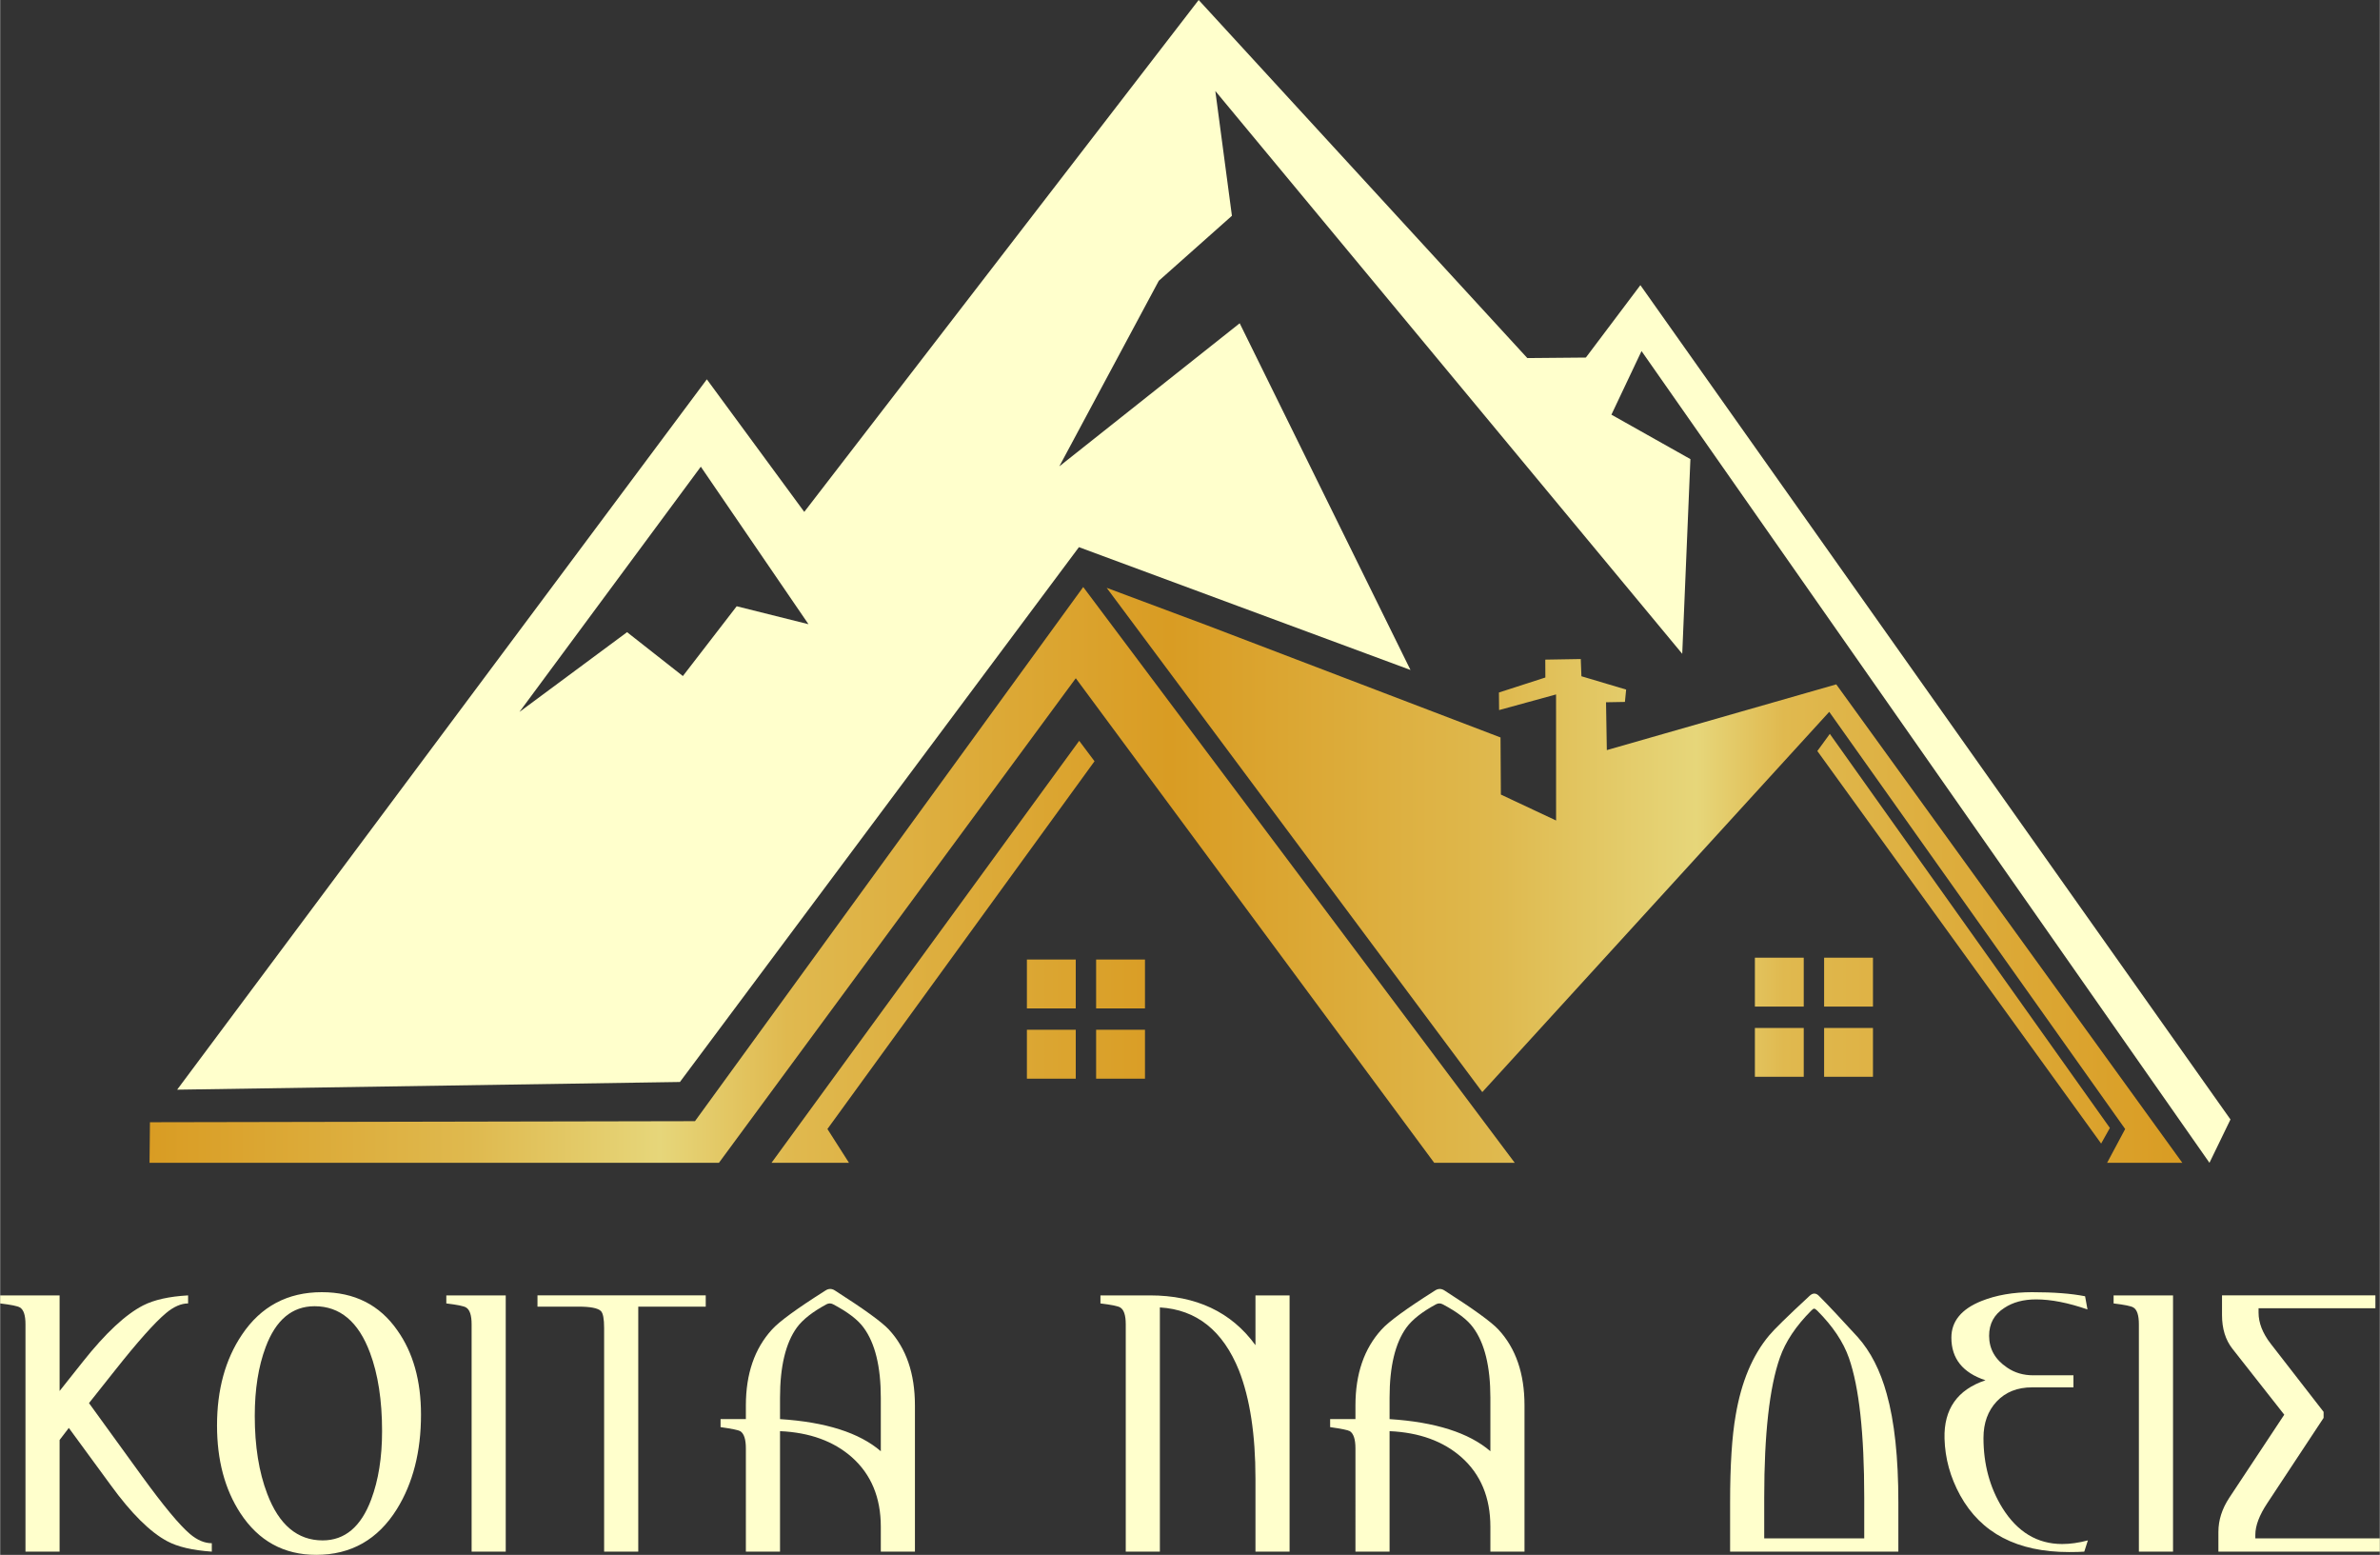 <svg xmlns="http://www.w3.org/2000/svg" xml:space="preserve" width="1084" height="708" style="shape-rendering:geometricPrecision;text-rendering:geometricPrecision;image-rendering:optimizeQuality;fill-rule:evenodd;clip-rule:evenodd" viewBox="0 0 920.59 601.36"><rect x="0" y="0" width="920.59" height="601.36" fill="#333333" stroke="none"/><defs><linearGradient id="id0" x1="57.78" x2="844.18" y1="338.38" y2="338.38" gradientUnits="userSpaceOnUse"><stop offset="0" style="stop-opacity:1;stop-color:#d99c23"/><stop offset=".157" style="stop-opacity:1;stop-color:#dfb94e"/><stop offset=".251" style="stop-opacity:1;stop-color:#e6d67a"/><stop offset=".314" style="stop-opacity:1;stop-color:#e0b94f"/><stop offset=".502" style="stop-opacity:1;stop-color:#d99c23"/><stop offset=".663" style="stop-opacity:1;stop-color:#dfb94e"/><stop offset=".761" style="stop-opacity:1;stop-color:#e6d67a"/><stop offset=".804" style="stop-opacity:1;stop-color:#e0b94f"/><stop offset="1" style="stop-opacity:1;stop-color:#d99c23"/></linearGradient><style>.fil2{fill:#ffc;fill-rule:nonzero}</style></defs><g id="Layer_x0020_1"><path d="m710.31 264.69-88.76 25.42-.31-18.5 7.31-.13.47-4.78-17.3-5.15-.25-6.66-13.73.23.03 6.91-17.96 5.8.06 6.8 22.04-6.05.01 48.76-21.36-10.03-.14-22.09-113.66-43.41-38.7-14.46 145.31 195.03 134.22-147.07 114.48 161.35-6.98 13.07h29.09L710.31 264.69zM278.06 449.73l138.05-187.41 138.66 187.41h31.15L418.99 227.04l-150.2 206.59-210.85.41-.16 15.69h220.28zm20.34 0h29.97l-8.34-13.07 103.33-142.24-5.93-7.9L298.4 449.73zm517.76-13.48L707.82 283.84l-4.83 6.63 109.79 151.81 3.38-6.03zM397.2 371.12h18.9v18.9h-18.9v-18.9zm0 27.16h18.9v18.91h-18.9v-18.91zm26.78-27.16h18.9v18.9h-18.9v-18.9zm0 27.16h18.9v18.91h-18.9v-18.91zm254.85-27.88h18.9v18.91h-18.9V370.4zm0 27.17h18.9v18.9h-18.9v-18.9zm26.78-27.17h18.9v18.91h-18.9V370.4zm0 27.17h18.9v18.9h-18.9v-18.9z" style="fill:url(#id0)"/><path d="m634.53 110.29-21.09 28-22.65.2L463.65 0 311.07 197.98l-37.69-51.27L68.46 421.45l194.51-2.98 154.36-206.85 128.26 47.5-66.07-134.09-69.78 55.34 38.48-71.77 28.29-25.14-6.42-48.27 180.63 217.68 3.16-75.3-30.56-17.19 11.65-24.6 219.71 313.95 8.13-16.76-228.28-322.68zM200.88 275.35l70.17-94.85 41.65 60.92-27.77-6.94-20.82 26.99-21.59-16.97-41.64 30.85z" style="fill:#ffc"/><path d="M81.87 600.12c-7.46-.52-13.21-1.86-17.25-4.04-6.62-3.52-13.93-10.77-21.9-21.75l-16.16-22.06-3.57 4.66v43.19H9.79v-87.93c0-3.52-.73-5.69-2.18-6.52-.83-.52-3.36-1.04-7.61-1.55v-3.11h22.99v36.97L32 526.64c8.7-10.98 16.47-18.23 23.3-21.75 4.25-2.17 10.05-3.47 17.4-3.88v3.11c-2.69 0-5.54 1.24-8.52 3.72-4.35 3.63-10.97 11.06-19.85 22.27l-9.97 12.56 20.53 28.32c8.34 11.47 14.5 18.9 18.56 22.32 2.8 2.36 5.62 3.55 8.42 3.55v3.26z" class="fil2"/><path id="_1" d="M162.8 547.15c0 14.29-3.1 26.46-9.32 36.5-7.35 11.81-17.76 17.71-31.22 17.71-12.53 0-22.32-5.38-29.36-16.15-6.01-9.22-9.01-20.51-9.01-33.87 0-13.88 3.21-25.58 9.63-35.11 7.35-10.97 17.66-16.46 30.91-16.46 12.64 0 22.37 4.92 29.21 14.75 6.11 8.6 9.16 19.47 9.16 32.63zm-15.06 6.37c0-11.91-1.56-22.01-4.66-30.3-4.46-12.01-11.6-18.02-21.44-18.02-8.7 0-15.02 5.29-18.95 15.85-2.8 7.46-4.2 16.31-4.2 26.56 0 11.71 1.61 21.75 4.82 30.14 4.55 12.01 11.7 18.02 21.43 18.02 8.6 0 14.87-5.28 18.8-15.84 2.8-7.46 4.2-16.26 4.2-26.41z" class="fil2"/><path id="_2" d="M195.58 600.12h-13.2v-87.93c0-3.52-.73-5.69-2.18-6.52-.82-.52-3.36-1.04-7.61-1.55v-3.11h22.99v99.11z" class="fil2"/><path id="_3" d="M272.95 505.36h-26.1v94.76h-13.21v-86.53c0-3.52-.41-5.69-1.24-6.52-1.14-1.14-4.04-1.71-8.7-1.71h-15.84v-4.35h65.09v4.35z" class="fil2"/><path id="_4" d="M353.88 600.12h-13.2v-9.63c0-11.29-3.73-20.25-11.19-26.88-7.04-6.21-16.31-9.58-27.8-10.09v46.6h-13.21V560.2c0-3.52-.72-5.75-2.17-6.68-.73-.42-3.27-.94-7.62-1.56v-3.1h9.79v-5.29c0-12.22 3.37-22 10.1-29.36 2.8-3.1 9.68-8.13 20.66-15.07.62-.41 1.24-.62 1.86-.62.63 0 1.25.21 1.87.62 11.18 7.15 18.12 12.17 20.81 15.07 6.74 7.25 10.1 17.04 10.1 29.36v56.55zm-13.2-38.84v-20.66c0-12.11-2.23-21.18-6.68-27.18-2.18-3.01-6.11-6.01-11.81-9.01-.83-.42-1.66-.42-2.48 0-5.39 2.9-9.22 5.9-11.5 9.01-4.35 6-6.52 15.07-6.52 27.18v8.24c17.71 1.14 30.7 5.28 38.99 12.42z" class="fil2"/><path id="_5" d="M498.82 600.12h-13.2v-28.27c0-16.99-2.13-30.92-6.37-41.79-6.22-15.43-16.42-23.56-30.61-24.39v94.45h-13.2v-87.93c0-3.52-.73-5.69-2.17-6.52-.83-.52-3.37-1.04-7.62-1.55v-3.11h19.11c17.92 0 31.54 6.42 40.86 19.26v-19.26h13.2v99.11z" class="fil2"/><path id="_6" d="M589.7 600.12h-13.2v-9.63c0-11.29-3.73-20.25-11.19-26.88-7.04-6.21-16.31-9.58-27.81-10.09v46.6h-13.2V560.2c0-3.52-.73-5.75-2.17-6.68-.73-.42-3.27-.94-7.62-1.56v-3.1h9.79v-5.29c0-12.22 3.37-22 10.1-29.36 2.79-3.1 9.68-8.13 20.66-15.07.62-.41 1.24-.62 1.86-.62.62 0 1.25.21 1.87.62 11.18 7.15 18.12 12.17 20.81 15.07 6.74 7.25 10.1 17.04 10.1 29.36v56.55zm-13.2-38.84v-20.66c0-12.11-2.23-21.18-6.68-27.18-2.18-3.01-6.11-6.01-11.81-9.01-.83-.42-1.66-.42-2.49 0-5.38 2.9-9.21 5.9-11.49 9.01-4.35 6-6.53 15.07-6.53 27.18v8.24c17.71 1.14 30.71 5.28 39 12.42z" class="fil2"/><path id="_7" d="M669.24 600.12v-19.11c0-14.29.72-25.53 2.17-33.71 2.18-12.84 6.48-23.09 12.9-30.76 1.86-2.27 7.04-7.35 15.53-15.22 1.35-1.35 2.64-1.35 3.89 0 3.41 3.42 8.39 8.7 14.91 15.85 4.97 5.59 8.7 12.89 11.18 21.9 3.01 10.67 4.51 24.65 4.51 41.94v19.11h-65.09zm51.89-5.13v-15.84c0-24.65-1.97-42.62-5.91-53.91-2.17-6.21-6.26-12.32-12.27-18.33-.52-.52-.93-.77-1.24-.77-.21 0-.57.25-1.09.77-5.9 5.91-9.94 11.96-12.12 18.18-4.04 11.49-6.06 29.51-6.06 54.06v15.84h38.69z" class="fil2"/><path id="_8" d="m807.65 595.77-1.39 4.35c-1.35.1-3.32.16-5.91.16-19.99 0-34.02-7.3-42.1-21.93-3.83-6.97-5.85-14.27-6.06-21.96-.31-11.39 4.98-18.93 15.85-22.55-8.8-2.9-13.2-8.39-13.2-16.49 0-6.32 3.88-11.06 11.65-14.17 5.69-2.27 12.22-3.41 19.57-3.41 8.29 0 15.12.51 20.51 1.58l.93 5.1c-7.46-2.59-14.09-3.89-19.89-3.89-4.86 0-8.95 1.09-12.27 3.29-3.93 2.49-5.9 6.09-5.9 10.77 0 5.1 2.33 9.22 6.99 12.33 2.9 1.99 6.27 2.97 10.1 2.97h15.53v4.66h-16c-5.7 0-10.25 1.82-13.67 5.44-3.42 3.63-5.13 8.34-5.13 14.14 0 10.15 2.44 19.16 7.3 27.03 5.8 9.32 13.52 13.98 23.15 13.98 3.11 0 6.42-.47 9.94-1.4z" class="fil2"/><path id="_9" d="M840.59 600.12h-13.21v-87.93c0-3.52-.72-5.69-2.17-6.52-.83-.52-3.37-1.04-7.61-1.55v-3.11h22.99v99.11z" class="fil2"/><path id="_10" d="m898.84 546.06-20.5-26.41c-3.11-4.04-4.66-8.03-4.66-11.96v-1.71h45.2v-4.97h-59.34v7.61c0 5.28 1.35 9.63 4.04 13.05l20.04 25.48-21.28 32.15c-2.8 4.25-4.2 8.65-4.2 13.21v7.61h62.45v-5.13h-48.16v-1.39c0-3.53 1.56-7.62 4.66-12.28l21.75-32.93v-2.33z" class="fil2"/></g></svg>